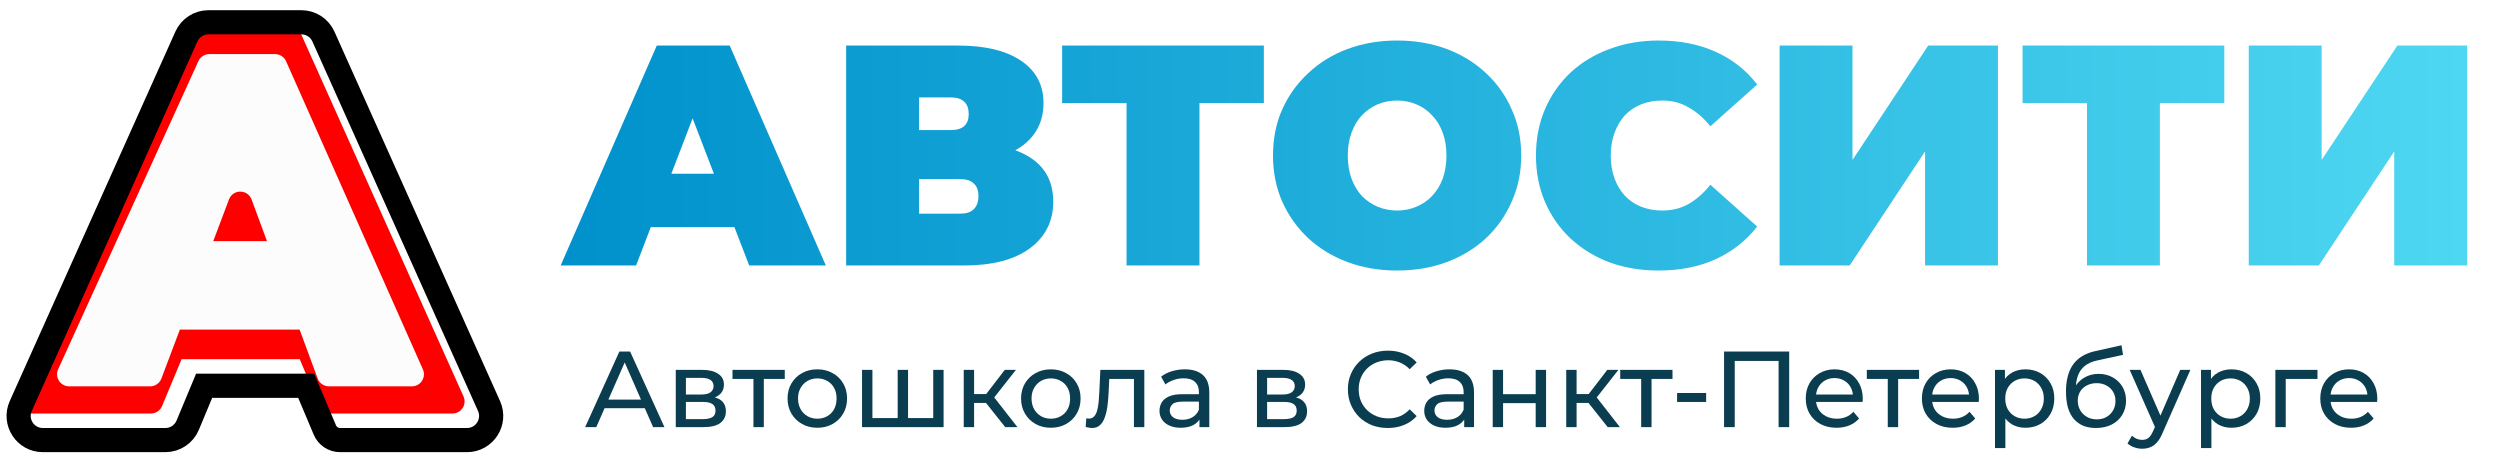<svg width="207" height="38" viewBox="0 0 207 38" fill="none" xmlns="http://www.w3.org/2000/svg">
<g filter="url(#filter0_i_490_3824)">
<path d="M188.197 23.983V5.771H194.233V15.242L200.503 5.771H206.279V23.983H200.243V14.539L193.999 23.983H188.197Z" fill="url(#paint0_linear_490_3824)"/>
</g>
<g filter="url(#filter1_i_490_3824)">
<path d="M174.802 23.983V9.206L176.129 10.533H169.469V5.771H186.172V10.533H179.511L180.838 9.206V23.983H174.802Z" fill="url(#paint1_linear_490_3824)"/>
</g>
<g filter="url(#filter2_i_490_3824)">
<path d="M149.35 23.983V5.771H155.386V15.242L161.656 5.771H167.431V23.983H161.395V14.539L155.151 23.983H149.35Z" fill="url(#paint2_linear_490_3824)"/>
</g>
<g filter="url(#filter3_i_490_3824)">
<path d="M139.324 24.4C137.867 24.4 136.515 24.174 135.266 23.724C134.034 23.255 132.959 22.596 132.04 21.746C131.138 20.896 130.435 19.89 129.932 18.728C129.429 17.566 129.178 16.283 129.178 14.878C129.178 13.473 129.429 12.189 129.932 11.027C130.435 9.865 131.138 8.859 132.04 8.009C132.959 7.159 134.034 6.509 135.266 6.058C136.515 5.59 137.867 5.355 139.324 5.355C141.111 5.355 142.689 5.668 144.059 6.292C145.447 6.916 146.592 7.818 147.494 8.998L143.617 12.458C143.08 11.782 142.481 11.261 141.822 10.897C141.18 10.515 140.452 10.325 139.637 10.325C138.995 10.325 138.414 10.429 137.893 10.637C137.373 10.845 136.922 11.149 136.541 11.547C136.176 11.947 135.89 12.432 135.682 13.005C135.474 13.559 135.37 14.184 135.37 14.878C135.37 15.572 135.474 16.205 135.682 16.777C135.89 17.332 136.176 17.809 136.541 18.208C136.922 18.607 137.373 18.91 137.893 19.119C138.414 19.327 138.995 19.431 139.637 19.431C140.452 19.431 141.18 19.249 141.822 18.884C142.481 18.503 143.08 17.974 143.617 17.297L147.494 20.758C146.592 21.92 145.447 22.822 144.059 23.463C142.689 24.088 141.111 24.4 139.324 24.4Z" fill="url(#paint3_linear_490_3824)"/>
</g>
<g filter="url(#filter4_i_490_3824)">
<path d="M117.681 24.4C116.207 24.4 114.836 24.166 113.57 23.698C112.322 23.229 111.237 22.57 110.318 21.72C109.399 20.853 108.679 19.838 108.159 18.676C107.656 17.514 107.404 16.248 107.404 14.878C107.404 13.49 107.656 12.224 108.159 11.079C108.679 9.917 109.399 8.911 110.318 8.061C111.237 7.194 112.322 6.526 113.57 6.058C114.836 5.59 116.207 5.355 117.681 5.355C119.173 5.355 120.543 5.59 121.792 6.058C123.041 6.526 124.125 7.194 125.044 8.061C125.963 8.911 126.674 9.917 127.177 11.079C127.698 12.224 127.958 13.49 127.958 14.878C127.958 16.248 127.698 17.514 127.177 18.676C126.674 19.838 125.963 20.853 125.044 21.72C124.125 22.57 123.041 23.229 121.792 23.698C120.543 24.166 119.173 24.4 117.681 24.4ZM117.681 19.431C118.253 19.431 118.782 19.327 119.268 19.119C119.771 18.91 120.205 18.616 120.569 18.234C120.951 17.835 121.245 17.358 121.453 16.803C121.662 16.231 121.766 15.589 121.766 14.878C121.766 14.167 121.662 13.534 121.453 12.979C121.245 12.406 120.951 11.929 120.569 11.547C120.205 11.149 119.771 10.845 119.268 10.637C118.782 10.429 118.253 10.325 117.681 10.325C117.109 10.325 116.571 10.429 116.068 10.637C115.582 10.845 115.149 11.149 114.767 11.547C114.403 11.929 114.117 12.406 113.909 12.979C113.7 13.534 113.596 14.167 113.596 14.878C113.596 15.589 113.7 16.231 113.909 16.803C114.117 17.358 114.403 17.835 114.767 18.234C115.149 18.616 115.582 18.91 116.068 19.119C116.571 19.327 117.109 19.431 117.681 19.431Z" fill="url(#paint4_linear_490_3824)"/>
</g>
<g filter="url(#filter5_i_490_3824)">
<path d="M95.279 23.983V9.206L96.606 10.533H89.945V5.771H106.648V10.533H99.988L101.315 9.206V23.983H95.279Z" fill="url(#paint5_linear_490_3824)"/>
</g>
<g filter="url(#filter6_i_490_3824)">
<path d="M72.062 23.983V5.771H81.299C83.553 5.771 85.296 6.188 86.528 7.02C87.777 7.853 88.401 9.024 88.401 10.533C88.401 12.007 87.829 13.178 86.684 14.045C85.539 14.895 83.996 15.32 82.053 15.32L82.573 13.915C84.637 13.915 86.259 14.322 87.439 15.138C88.618 15.953 89.208 17.141 89.208 18.702C89.208 20.315 88.566 21.599 87.282 22.552C85.999 23.506 84.169 23.983 81.793 23.983H72.062ZM78.099 19.691H81.507C82.01 19.691 82.383 19.569 82.625 19.326C82.886 19.066 83.016 18.702 83.016 18.234C83.016 17.765 82.886 17.418 82.625 17.193C82.383 16.95 82.01 16.829 81.507 16.829H78.099V19.691ZM78.099 12.77H80.7C81.221 12.77 81.602 12.657 81.845 12.432C82.088 12.206 82.209 11.877 82.209 11.443C82.209 10.992 82.088 10.654 81.845 10.428C81.602 10.186 81.221 10.064 80.7 10.064H78.099V12.77Z" fill="url(#paint6_linear_490_3824)"/>
</g>
<g filter="url(#filter7_i_490_3824)">
<path d="M48.422 23.983L56.383 5.771H62.419L70.38 23.983H64.032L58.152 8.685H60.546L54.666 23.983H48.422ZM53.157 20.809L54.718 16.386H63.096L64.656 20.809H53.157Z" fill="url(#paint7_linear_490_3824)"/>
</g>
<path d="M194.668 35.419C194.161 35.419 193.714 35.315 193.326 35.106C192.945 34.898 192.647 34.611 192.432 34.248C192.223 33.884 192.119 33.467 192.119 32.996C192.119 32.525 192.221 32.107 192.423 31.744C192.632 31.38 192.915 31.097 193.273 30.894C193.637 30.685 194.045 30.581 194.498 30.581C194.957 30.581 195.363 30.682 195.714 30.885C196.066 31.088 196.34 31.374 196.537 31.744C196.74 32.107 196.841 32.534 196.841 33.023C196.841 33.058 196.838 33.1 196.832 33.148C196.832 33.196 196.829 33.24 196.823 33.282H192.79V32.665H196.376L196.027 32.88C196.033 32.575 195.971 32.304 195.84 32.066C195.708 31.827 195.527 31.642 195.294 31.511C195.067 31.374 194.802 31.305 194.498 31.305C194.2 31.305 193.935 31.374 193.702 31.511C193.47 31.642 193.288 31.83 193.157 32.075C193.025 32.313 192.96 32.587 192.96 32.897V33.041C192.96 33.356 193.031 33.64 193.174 33.89C193.324 34.135 193.529 34.325 193.792 34.462C194.054 34.6 194.355 34.668 194.695 34.668C194.975 34.668 195.228 34.62 195.455 34.525C195.688 34.43 195.89 34.287 196.063 34.096L196.537 34.65C196.323 34.901 196.054 35.092 195.732 35.223C195.416 35.354 195.062 35.419 194.668 35.419Z" fill="#0B3D50"/>
<path d="M188.4 35.366V30.626H191.888V31.377H189.053L189.259 31.18V35.366H188.4Z" fill="#0B3D50"/>
<path d="M184.757 35.419C184.364 35.419 184.003 35.33 183.675 35.151C183.353 34.966 183.094 34.695 182.897 34.337C182.706 33.98 182.611 33.532 182.611 32.996C182.611 32.459 182.703 32.012 182.888 31.654C183.079 31.297 183.335 31.028 183.657 30.849C183.985 30.671 184.352 30.581 184.757 30.581C185.222 30.581 185.634 30.682 185.991 30.885C186.349 31.088 186.632 31.371 186.841 31.735C187.05 32.093 187.154 32.513 187.154 32.996C187.154 33.479 187.05 33.902 186.841 34.266C186.632 34.629 186.349 34.913 185.991 35.115C185.634 35.318 185.222 35.419 184.757 35.419ZM182.244 37.101V30.626H183.067V31.905L183.013 33.005L183.103 34.105V37.101H182.244ZM184.686 34.668C184.99 34.668 185.261 34.6 185.5 34.462C185.744 34.325 185.935 34.132 186.072 33.881C186.215 33.625 186.287 33.33 186.287 32.996C186.287 32.656 186.215 32.364 186.072 32.119C185.935 31.869 185.744 31.675 185.5 31.538C185.261 31.401 184.99 31.332 184.686 31.332C184.388 31.332 184.116 31.401 183.872 31.538C183.633 31.675 183.443 31.869 183.299 32.119C183.162 32.364 183.094 32.656 183.094 32.996C183.094 33.33 183.162 33.625 183.299 33.881C183.443 34.132 183.633 34.325 183.872 34.462C184.116 34.6 184.388 34.668 184.686 34.668Z" fill="#0B3D50"/>
<path d="M177.375 37.155C177.148 37.155 176.927 37.116 176.713 37.038C176.498 36.967 176.313 36.859 176.158 36.716L176.525 36.072C176.644 36.186 176.775 36.272 176.918 36.332C177.061 36.392 177.214 36.421 177.375 36.421C177.583 36.421 177.756 36.368 177.893 36.26C178.03 36.153 178.159 35.962 178.278 35.688L178.573 35.035L178.662 34.928L180.523 30.626H181.363L179.065 35.84C178.928 36.174 178.773 36.436 178.6 36.627C178.433 36.818 178.248 36.952 178.045 37.029C177.843 37.113 177.619 37.155 177.375 37.155ZM178.501 35.518L176.337 30.626H177.231L179.074 34.847L178.501 35.518Z" fill="#0B3D50"/>
<path d="M173.533 35.438C173.139 35.438 172.791 35.375 172.486 35.25C172.188 35.124 171.932 34.94 171.717 34.695C171.503 34.445 171.339 34.132 171.225 33.756C171.118 33.375 171.064 32.927 171.064 32.415C171.064 32.009 171.1 31.645 171.172 31.324C171.243 31.002 171.345 30.715 171.476 30.465C171.613 30.215 171.78 29.997 171.977 29.812C172.179 29.627 172.406 29.475 172.656 29.356C172.913 29.231 173.193 29.135 173.497 29.07L175.661 28.587L175.787 29.383L173.792 29.812C173.673 29.836 173.53 29.872 173.363 29.919C173.196 29.967 173.026 30.042 172.853 30.143C172.68 30.238 172.519 30.373 172.37 30.546C172.221 30.718 172.102 30.945 172.012 31.225C171.923 31.5 171.878 31.839 171.878 32.245C171.878 32.358 171.881 32.444 171.887 32.504C171.893 32.564 171.899 32.623 171.905 32.683C171.917 32.743 171.926 32.832 171.932 32.951L171.574 32.585C171.67 32.257 171.822 31.971 172.03 31.726C172.239 31.482 172.489 31.294 172.782 31.163C173.08 31.026 173.405 30.957 173.756 30.957C174.198 30.957 174.588 31.052 174.928 31.243C175.274 31.434 175.545 31.696 175.742 32.03C175.939 32.364 176.037 32.746 176.037 33.175C176.037 33.61 175.933 34.001 175.724 34.346C175.521 34.686 175.232 34.955 174.856 35.151C174.481 35.342 174.04 35.438 173.533 35.438ZM173.613 34.722C173.917 34.722 174.186 34.657 174.418 34.525C174.651 34.388 174.833 34.206 174.964 33.98C175.095 33.747 175.161 33.488 175.161 33.202C175.161 32.916 175.095 32.662 174.964 32.441C174.833 32.221 174.651 32.048 174.418 31.923C174.186 31.792 173.911 31.726 173.595 31.726C173.297 31.726 173.029 31.789 172.791 31.914C172.552 32.033 172.367 32.203 172.236 32.424C172.105 32.638 172.039 32.889 172.039 33.175C172.039 33.461 172.105 33.723 172.236 33.962C172.373 34.194 172.558 34.379 172.791 34.516C173.029 34.654 173.303 34.722 173.613 34.722Z" fill="#0B3D50"/>
<path d="M167.699 35.419C167.305 35.419 166.944 35.33 166.616 35.151C166.295 34.966 166.035 34.695 165.838 34.337C165.648 33.98 165.552 33.532 165.552 32.996C165.552 32.459 165.645 32.012 165.829 31.654C166.02 31.297 166.277 31.028 166.599 30.849C166.927 30.671 167.293 30.581 167.699 30.581C168.164 30.581 168.575 30.682 168.933 30.885C169.291 31.088 169.574 31.371 169.782 31.735C169.991 32.093 170.095 32.513 170.095 32.996C170.095 33.479 169.991 33.902 169.782 34.266C169.574 34.629 169.291 34.913 168.933 35.115C168.575 35.318 168.164 35.419 167.699 35.419ZM165.186 37.101V30.626H166.008V31.905L165.955 33.005L166.044 34.105V37.101H165.186ZM167.627 34.668C167.931 34.668 168.202 34.6 168.441 34.462C168.685 34.325 168.876 34.132 169.013 33.881C169.156 33.625 169.228 33.33 169.228 32.996C169.228 32.656 169.156 32.364 169.013 32.119C168.876 31.869 168.685 31.675 168.441 31.538C168.202 31.401 167.931 31.332 167.627 31.332C167.329 31.332 167.058 31.401 166.813 31.538C166.575 31.675 166.384 31.869 166.241 32.119C166.104 32.364 166.035 32.656 166.035 32.996C166.035 33.33 166.104 33.625 166.241 33.881C166.384 34.132 166.575 34.325 166.813 34.462C167.058 34.6 167.329 34.668 167.627 34.668Z" fill="#0B3D50"/>
<path d="M161.682 35.419C161.175 35.419 160.728 35.315 160.34 35.106C159.959 34.898 159.66 34.611 159.446 34.248C159.237 33.884 159.133 33.467 159.133 32.996C159.133 32.525 159.234 32.107 159.437 31.744C159.646 31.38 159.929 31.097 160.287 30.894C160.65 30.685 161.059 30.581 161.512 30.581C161.971 30.581 162.376 30.682 162.728 30.885C163.08 31.088 163.354 31.374 163.551 31.744C163.754 32.107 163.855 32.534 163.855 33.023C163.855 33.058 163.852 33.1 163.846 33.148C163.846 33.196 163.843 33.24 163.837 33.282H159.804V32.665H163.39L163.041 32.88C163.047 32.575 162.984 32.304 162.853 32.066C162.722 31.827 162.54 31.642 162.308 31.511C162.081 31.374 161.816 31.305 161.512 31.305C161.214 31.305 160.948 31.374 160.716 31.511C160.483 31.642 160.301 31.83 160.17 32.075C160.039 32.313 159.973 32.587 159.973 32.897V33.041C159.973 33.356 160.045 33.64 160.188 33.89C160.337 34.135 160.543 34.325 160.805 34.462C161.068 34.6 161.369 34.668 161.708 34.668C161.989 34.668 162.242 34.62 162.469 34.525C162.701 34.43 162.904 34.287 163.077 34.096L163.551 34.65C163.336 34.901 163.068 35.092 162.746 35.223C162.43 35.354 162.075 35.419 161.682 35.419Z" fill="#0B3D50"/>
<path d="M156.307 35.366V31.154L156.522 31.377H154.572V30.626H158.901V31.377H156.96L157.166 31.154V35.366H156.307Z" fill="#0B3D50"/>
<path d="M152.064 35.419C151.558 35.419 151.111 35.315 150.723 35.106C150.341 34.898 150.043 34.611 149.829 34.248C149.62 33.884 149.516 33.467 149.516 32.996C149.516 32.525 149.617 32.107 149.82 31.744C150.028 31.38 150.312 31.097 150.669 30.894C151.033 30.685 151.441 30.581 151.895 30.581C152.354 30.581 152.759 30.682 153.111 30.885C153.463 31.088 153.737 31.374 153.934 31.744C154.136 32.107 154.238 32.534 154.238 33.023C154.238 33.058 154.235 33.1 154.229 33.148C154.229 33.196 154.226 33.24 154.22 33.282H150.186V32.665H153.773L153.424 32.88C153.43 32.575 153.367 32.304 153.236 32.066C153.105 31.827 152.923 31.642 152.691 31.511C152.464 31.374 152.199 31.305 151.895 31.305C151.596 31.305 151.331 31.374 151.099 31.511C150.866 31.642 150.684 31.83 150.553 32.075C150.422 32.313 150.356 32.587 150.356 32.897V33.041C150.356 33.356 150.428 33.64 150.571 33.89C150.72 34.135 150.926 34.325 151.188 34.462C151.45 34.6 151.751 34.668 152.091 34.668C152.372 34.668 152.625 34.62 152.852 34.525C153.084 34.43 153.287 34.287 153.46 34.096L153.934 34.65C153.719 34.901 153.451 35.092 153.129 35.223C152.813 35.354 152.458 35.419 152.064 35.419Z" fill="#0B3D50"/>
<path d="M142.752 35.366V29.105H148.145V35.366H147.268V29.651L147.483 29.884H143.414L143.637 29.651V35.366H142.752Z" fill="#0B3D50"/>
<path d="M138.863 33.282V32.54H141.269V33.282H138.863Z" fill="#0B3D50"/>
<path d="M135.889 35.366V31.154L136.104 31.377H134.154V30.626H138.483V31.377H136.542L136.748 31.154V35.366H135.889Z" fill="#0B3D50"/>
<path d="M133.118 35.366L131.284 33.059L131.991 32.629L134.128 35.366H133.118ZM129.684 35.366V30.626H130.542V35.366H129.684ZM130.283 33.363V32.629H131.848V33.363H130.283ZM132.063 33.094L131.267 32.987L133.082 30.626H134.003L132.063 33.094Z" fill="#0B3D50"/>
<path d="M123.596 35.366V30.626H124.454V32.638H127.155V30.626H128.014V35.366H127.155V33.38H124.454V35.366H123.596Z" fill="#0B3D50"/>
<path d="M121.235 35.366V34.364L121.19 34.176V32.468C121.19 32.104 121.083 31.824 120.868 31.627C120.659 31.425 120.343 31.323 119.92 31.323C119.64 31.323 119.366 31.371 119.097 31.466C118.829 31.556 118.602 31.678 118.418 31.833L118.06 31.189C118.304 30.992 118.597 30.843 118.936 30.742C119.282 30.635 119.643 30.581 120.019 30.581C120.668 30.581 121.169 30.739 121.521 31.055C121.873 31.371 122.049 31.854 122.049 32.504V35.366H121.235ZM119.679 35.419C119.327 35.419 119.017 35.36 118.749 35.24C118.486 35.121 118.284 34.957 118.14 34.749C117.997 34.534 117.926 34.292 117.926 34.024C117.926 33.768 117.985 33.535 118.105 33.327C118.23 33.118 118.43 32.951 118.704 32.826C118.984 32.701 119.36 32.638 119.831 32.638H121.333V33.255H119.866C119.437 33.255 119.148 33.327 118.999 33.47C118.85 33.613 118.775 33.786 118.775 33.989C118.775 34.221 118.868 34.409 119.053 34.552C119.237 34.689 119.494 34.758 119.822 34.758C120.144 34.758 120.424 34.686 120.662 34.543C120.907 34.4 121.083 34.191 121.19 33.917L121.36 34.507C121.247 34.787 121.047 35.011 120.761 35.178C120.475 35.339 120.114 35.419 119.679 35.419Z" fill="#0B3D50"/>
<path d="M114.915 35.438C114.438 35.438 113.996 35.36 113.591 35.205C113.191 35.044 112.843 34.821 112.545 34.534C112.252 34.242 112.023 33.902 111.856 33.515C111.689 33.127 111.605 32.701 111.605 32.236C111.605 31.771 111.689 31.345 111.856 30.957C112.023 30.57 112.255 30.233 112.553 29.946C112.852 29.654 113.2 29.431 113.6 29.276C114.005 29.115 114.446 29.034 114.923 29.034C115.406 29.034 115.851 29.118 116.256 29.285C116.667 29.446 117.016 29.687 117.302 30.009L116.721 30.572C116.483 30.322 116.214 30.137 115.916 30.018C115.618 29.893 115.299 29.83 114.959 29.83C114.607 29.83 114.28 29.89 113.975 30.009C113.677 30.128 113.418 30.295 113.197 30.51C112.977 30.724 112.804 30.981 112.679 31.279C112.559 31.571 112.5 31.89 112.5 32.236C112.5 32.582 112.559 32.904 112.679 33.202C112.804 33.494 112.977 33.747 113.197 33.962C113.418 34.177 113.677 34.344 113.975 34.463C114.28 34.582 114.607 34.642 114.959 34.642C115.299 34.642 115.618 34.582 115.916 34.463C116.214 34.338 116.483 34.147 116.721 33.89L117.302 34.454C117.016 34.776 116.667 35.02 116.256 35.187C115.851 35.354 115.403 35.438 114.915 35.438Z" fill="#0B3D50"/>
<path d="M104.076 35.366V30.626H106.276C106.831 30.626 107.266 30.733 107.582 30.948C107.904 31.157 108.065 31.455 108.065 31.842C108.065 32.23 107.913 32.531 107.609 32.746C107.311 32.954 106.914 33.059 106.419 33.059L106.553 32.826C107.12 32.826 107.54 32.93 107.814 33.139C108.089 33.348 108.226 33.655 108.226 34.06C108.226 34.472 108.071 34.794 107.761 35.026C107.457 35.253 106.989 35.366 106.357 35.366H104.076ZM104.917 34.704H106.294C106.652 34.704 106.92 34.651 107.099 34.543C107.278 34.43 107.367 34.251 107.367 34.007C107.367 33.756 107.284 33.574 107.117 33.461C106.956 33.342 106.7 33.282 106.348 33.282H104.917V34.704ZM104.917 32.665H106.205C106.533 32.665 106.78 32.605 106.947 32.486C107.12 32.361 107.206 32.188 107.206 31.968C107.206 31.741 107.12 31.571 106.947 31.458C106.78 31.344 106.533 31.288 106.205 31.288H104.917V32.665Z" fill="#0B3D50"/>
<path d="M99.315 35.366V34.364L99.27 34.176V32.468C99.27 32.104 99.163 31.824 98.948 31.627C98.74 31.425 98.424 31.323 98 31.323C97.72 31.323 97.446 31.371 97.177 31.466C96.909 31.556 96.683 31.678 96.498 31.833L96.14 31.189C96.385 30.992 96.677 30.843 97.016 30.742C97.362 30.635 97.723 30.581 98.099 30.581C98.749 30.581 99.249 30.739 99.601 31.055C99.953 31.371 100.129 31.854 100.129 32.504V35.366H99.315ZM97.759 35.419C97.407 35.419 97.097 35.36 96.829 35.24C96.566 35.121 96.364 34.957 96.221 34.749C96.077 34.534 96.006 34.292 96.006 34.024C96.006 33.768 96.066 33.535 96.185 33.327C96.31 33.118 96.51 32.951 96.784 32.826C97.064 32.701 97.44 32.638 97.911 32.638H99.413V33.255H97.947C97.517 33.255 97.228 33.327 97.079 33.47C96.93 33.613 96.856 33.786 96.856 33.989C96.856 34.221 96.948 34.409 97.133 34.552C97.318 34.689 97.574 34.758 97.902 34.758C98.224 34.758 98.504 34.686 98.743 34.543C98.987 34.4 99.163 34.191 99.27 33.917L99.44 34.507C99.327 34.787 99.127 35.011 98.841 35.178C98.555 35.339 98.194 35.419 97.759 35.419Z" fill="#0B3D50"/>
<path d="M89.893 35.357L89.946 34.633C89.988 34.639 90.027 34.645 90.062 34.651C90.098 34.656 90.131 34.659 90.161 34.659C90.352 34.659 90.501 34.594 90.608 34.463C90.721 34.331 90.805 34.159 90.859 33.944C90.912 33.723 90.951 33.476 90.975 33.202C90.999 32.927 91.016 32.653 91.028 32.379L91.109 30.626H94.749V35.366H93.89V31.127L94.096 31.377H91.663L91.86 31.118L91.797 32.432C91.78 32.85 91.747 33.24 91.699 33.604C91.651 33.968 91.577 34.287 91.476 34.561C91.38 34.835 91.246 35.05 91.073 35.205C90.906 35.36 90.689 35.438 90.42 35.438C90.343 35.438 90.259 35.429 90.17 35.411C90.086 35.399 89.994 35.381 89.893 35.357Z" fill="#0B3D50"/>
<path d="M87.013 35.419C86.536 35.419 86.113 35.315 85.743 35.106C85.374 34.898 85.082 34.611 84.867 34.248C84.652 33.878 84.545 33.461 84.545 32.996C84.545 32.525 84.652 32.107 84.867 31.744C85.082 31.38 85.374 31.097 85.743 30.894C86.113 30.685 86.536 30.581 87.013 30.581C87.484 30.581 87.905 30.685 88.274 30.894C88.65 31.097 88.942 31.38 89.151 31.744C89.365 32.101 89.473 32.519 89.473 32.996C89.473 33.467 89.365 33.884 89.151 34.248C88.942 34.611 88.65 34.898 88.274 35.106C87.905 35.315 87.484 35.419 87.013 35.419ZM87.013 34.668C87.317 34.668 87.589 34.6 87.827 34.462C88.072 34.325 88.262 34.132 88.4 33.881C88.537 33.625 88.605 33.33 88.605 32.996C88.605 32.656 88.537 32.364 88.4 32.119C88.262 31.869 88.072 31.675 87.827 31.538C87.589 31.401 87.317 31.332 87.013 31.332C86.709 31.332 86.438 31.401 86.199 31.538C85.961 31.675 85.77 31.869 85.627 32.119C85.484 32.364 85.412 32.656 85.412 32.996C85.412 33.33 85.484 33.625 85.627 33.881C85.77 34.132 85.961 34.325 86.199 34.462C86.438 34.6 86.709 34.668 87.013 34.668Z" fill="#0B3D50"/>
<path d="M83.231 35.366L81.398 33.059L82.104 32.629L84.242 35.366H83.231ZM79.797 35.366V30.626H80.655V35.366H79.797ZM80.396 33.363V32.629H81.961V33.363H80.396ZM82.176 33.094L81.38 32.987L83.195 30.626H84.117L82.176 33.094Z" fill="#0B3D50"/>
<path d="M74.525 34.615L74.328 34.838V30.626H75.187V34.838L74.972 34.615H77.476L77.271 34.838V30.626H78.129V35.366H71.377V30.626H72.236V34.838L72.03 34.615H74.525Z" fill="#0B3D50"/>
<path d="M67.677 35.419C67.2 35.419 66.777 35.315 66.407 35.106C66.038 34.898 65.746 34.611 65.531 34.248C65.316 33.878 65.209 33.461 65.209 32.996C65.209 32.525 65.316 32.107 65.531 31.744C65.746 31.38 66.038 31.097 66.407 30.894C66.777 30.685 67.2 30.581 67.677 30.581C68.148 30.581 68.569 30.685 68.938 30.894C69.314 31.097 69.606 31.38 69.815 31.744C70.029 32.101 70.137 32.519 70.137 32.996C70.137 33.467 70.029 33.884 69.815 34.248C69.606 34.611 69.314 34.898 68.938 35.106C68.569 35.315 68.148 35.419 67.677 35.419ZM67.677 34.668C67.981 34.668 68.253 34.6 68.491 34.462C68.736 34.325 68.926 34.132 69.064 33.881C69.201 33.625 69.269 33.33 69.269 32.996C69.269 32.656 69.201 32.364 69.064 32.119C68.926 31.869 68.736 31.675 68.491 31.538C68.253 31.401 67.981 31.332 67.677 31.332C67.373 31.332 67.102 31.401 66.864 31.538C66.625 31.675 66.434 31.869 66.291 32.119C66.148 32.364 66.076 32.656 66.076 32.996C66.076 33.33 66.148 33.625 66.291 33.881C66.434 34.132 66.625 34.325 66.864 34.462C67.102 34.6 67.373 34.668 67.677 34.668Z" fill="#0B3D50"/>
<path d="M62.385 35.366V31.154L62.6 31.377H60.65V30.626H64.979V31.377H63.038L63.244 31.154V35.366H62.385Z" fill="#0B3D50"/>
<path d="M55.953 35.366V30.626H58.153C58.708 30.626 59.143 30.733 59.459 30.948C59.781 31.157 59.942 31.455 59.942 31.842C59.942 32.23 59.79 32.531 59.486 32.746C59.188 32.954 58.791 33.059 58.296 33.059L58.43 32.826C58.997 32.826 59.417 32.93 59.691 33.139C59.966 33.348 60.103 33.655 60.103 34.06C60.103 34.472 59.948 34.794 59.638 35.026C59.334 35.253 58.866 35.366 58.234 35.366H55.953ZM56.794 34.704H58.171C58.529 34.704 58.797 34.651 58.976 34.543C59.155 34.43 59.244 34.251 59.244 34.007C59.244 33.756 59.161 33.574 58.994 33.461C58.833 33.342 58.577 33.282 58.225 33.282H56.794V34.704ZM56.794 32.665H58.082C58.41 32.665 58.657 32.605 58.824 32.486C58.997 32.361 59.083 32.188 59.083 31.968C59.083 31.741 58.997 31.571 58.824 31.458C58.657 31.344 58.41 31.288 58.082 31.288H56.794V32.665Z" fill="#0B3D50"/>
<path d="M48.451 35.366L51.286 29.105H52.172L55.016 35.366H54.077L51.546 29.606H51.903L49.372 35.366H48.451ZM49.658 33.801L49.9 33.085H53.424L53.683 33.801H49.658Z" fill="#0B3D50"/>
<g filter="url(#filter8_i_490_3824)">
<path d="M3.544 35.438C2.819 35.438 2.335 34.69 2.632 34.029L16.346 3.436C16.507 3.076 16.864 2.845 17.258 2.845H24.954C25.348 2.845 25.706 3.076 25.867 3.436L39.581 34.029C39.877 34.69 39.393 35.438 38.668 35.438H28.157C28.01 35.438 27.876 35.349 27.819 35.213L23.088 23.988C22.568 22.753 21.359 21.951 20.02 21.951C19.997 21.951 19.977 21.965 19.968 21.986L14.619 34.822C14.464 35.195 14.1 35.438 13.696 35.438H3.544ZM12.214 30.942C11.582 30.942 11.109 30.363 11.235 29.743L12.315 24.422C12.409 23.956 12.819 23.621 13.295 23.621H27.268C27.661 23.621 28.017 23.851 28.179 24.209L30.583 29.53C30.883 30.192 30.398 30.942 29.672 30.942H12.214Z" fill="#FF0000"/>
</g>
<path d="M1.719 33.62C1.126 34.943 2.094 36.438 3.544 36.438H13.696C14.504 36.438 15.232 35.952 15.542 35.207L16.903 31.942H25.355L26.897 35.601C27.111 36.108 27.607 36.438 28.157 36.438H38.668C40.118 36.438 41.086 34.943 40.493 33.62L26.779 3.027C26.457 2.308 25.742 1.845 24.954 1.845H17.258C16.47 1.845 15.756 2.308 15.433 3.027L1.719 33.62ZM20.891 22.37C20.891 22.371 20.891 22.371 20.89 22.371L20.891 22.37L20.02 22.007L20.891 22.37Z" stroke="black" stroke-width="2"/>
<g filter="url(#filter9_i_490_3824)">
<path d="M6.925 33.19C6.197 33.19 5.713 32.438 6.015 31.775L17.626 6.264C17.789 5.908 18.145 5.679 18.537 5.679H23.974C24.369 5.679 24.728 5.912 24.888 6.273L36.216 31.784C36.51 32.445 36.025 33.19 35.302 33.19H28.439C28.02 33.19 27.646 32.929 27.501 32.536L22.033 17.721C21.713 16.853 20.486 16.848 20.16 17.714L14.564 32.543C14.417 32.932 14.044 33.19 13.628 33.19H6.925ZM12.157 28.489L18.858 21.164H23.615L29.257 28.489H12.157Z" fill="#FCFCFC"/>
</g>
<defs>
<filter id="filter0_i_490_3824" x="186.197" y="3.771" width="20.082" height="20.212" filterUnits="userSpaceOnUse" color-interpolation-filters="sRGB">
<feFlood flood-opacity="0" result="BackgroundImageFix"/>
<feBlend mode="normal" in="SourceGraphic" in2="BackgroundImageFix" result="shape"/>
<feColorMatrix in="SourceAlpha" type="matrix" values="0 0 0 0 0 0 0 0 0 0 0 0 0 0 0 0 0 0 127 0" result="hardAlpha"/>
<feOffset dx="-2" dy="-2"/>
<feGaussianBlur stdDeviation="2"/>
<feComposite in2="hardAlpha" operator="arithmetic" k2="-1" k3="1"/>
<feColorMatrix type="matrix" values="0 0 0 0 0 0 0 0 0 0 0 0 0 0 0 0 0 0 0.13 0"/>
<feBlend mode="normal" in2="shape" result="effect1_innerShadow_490_3824"/>
</filter>
<filter id="filter1_i_490_3824" x="167.469" y="3.771" width="18.703" height="20.212" filterUnits="userSpaceOnUse" color-interpolation-filters="sRGB">
<feFlood flood-opacity="0" result="BackgroundImageFix"/>
<feBlend mode="normal" in="SourceGraphic" in2="BackgroundImageFix" result="shape"/>
<feColorMatrix in="SourceAlpha" type="matrix" values="0 0 0 0 0 0 0 0 0 0 0 0 0 0 0 0 0 0 127 0" result="hardAlpha"/>
<feOffset dx="-2" dy="-2"/>
<feGaussianBlur stdDeviation="2"/>
<feComposite in2="hardAlpha" operator="arithmetic" k2="-1" k3="1"/>
<feColorMatrix type="matrix" values="0 0 0 0 0 0 0 0 0 0 0 0 0 0 0 0 0 0 0.13 0"/>
<feBlend mode="normal" in2="shape" result="effect1_innerShadow_490_3824"/>
</filter>
<filter id="filter2_i_490_3824" x="147.35" y="3.771" width="20.082" height="20.212" filterUnits="userSpaceOnUse" color-interpolation-filters="sRGB">
<feFlood flood-opacity="0" result="BackgroundImageFix"/>
<feBlend mode="normal" in="SourceGraphic" in2="BackgroundImageFix" result="shape"/>
<feColorMatrix in="SourceAlpha" type="matrix" values="0 0 0 0 0 0 0 0 0 0 0 0 0 0 0 0 0 0 127 0" result="hardAlpha"/>
<feOffset dx="-2" dy="-2"/>
<feGaussianBlur stdDeviation="2"/>
<feComposite in2="hardAlpha" operator="arithmetic" k2="-1" k3="1"/>
<feColorMatrix type="matrix" values="0 0 0 0 0 0 0 0 0 0 0 0 0 0 0 0 0 0 0.13 0"/>
<feBlend mode="normal" in2="shape" result="effect1_innerShadow_490_3824"/>
</filter>
<filter id="filter3_i_490_3824" x="127.178" y="3.355" width="20.316" height="21.045" filterUnits="userSpaceOnUse" color-interpolation-filters="sRGB">
<feFlood flood-opacity="0" result="BackgroundImageFix"/>
<feBlend mode="normal" in="SourceGraphic" in2="BackgroundImageFix" result="shape"/>
<feColorMatrix in="SourceAlpha" type="matrix" values="0 0 0 0 0 0 0 0 0 0 0 0 0 0 0 0 0 0 127 0" result="hardAlpha"/>
<feOffset dx="-2" dy="-2"/>
<feGaussianBlur stdDeviation="2"/>
<feComposite in2="hardAlpha" operator="arithmetic" k2="-1" k3="1"/>
<feColorMatrix type="matrix" values="0 0 0 0 0 0 0 0 0 0 0 0 0 0 0 0 0 0 0.13 0"/>
<feBlend mode="normal" in2="shape" result="effect1_innerShadow_490_3824"/>
</filter>
<filter id="filter4_i_490_3824" x="105.404" y="3.355" width="22.553" height="21.045" filterUnits="userSpaceOnUse" color-interpolation-filters="sRGB">
<feFlood flood-opacity="0" result="BackgroundImageFix"/>
<feBlend mode="normal" in="SourceGraphic" in2="BackgroundImageFix" result="shape"/>
<feColorMatrix in="SourceAlpha" type="matrix" values="0 0 0 0 0 0 0 0 0 0 0 0 0 0 0 0 0 0 127 0" result="hardAlpha"/>
<feOffset dx="-2" dy="-2"/>
<feGaussianBlur stdDeviation="2"/>
<feComposite in2="hardAlpha" operator="arithmetic" k2="-1" k3="1"/>
<feColorMatrix type="matrix" values="0 0 0 0 0 0 0 0 0 0 0 0 0 0 0 0 0 0 0.13 0"/>
<feBlend mode="normal" in2="shape" result="effect1_innerShadow_490_3824"/>
</filter>
<filter id="filter5_i_490_3824" x="87.945" y="3.771" width="18.703" height="20.212" filterUnits="userSpaceOnUse" color-interpolation-filters="sRGB">
<feFlood flood-opacity="0" result="BackgroundImageFix"/>
<feBlend mode="normal" in="SourceGraphic" in2="BackgroundImageFix" result="shape"/>
<feColorMatrix in="SourceAlpha" type="matrix" values="0 0 0 0 0 0 0 0 0 0 0 0 0 0 0 0 0 0 127 0" result="hardAlpha"/>
<feOffset dx="-2" dy="-2"/>
<feGaussianBlur stdDeviation="2"/>
<feComposite in2="hardAlpha" operator="arithmetic" k2="-1" k3="1"/>
<feColorMatrix type="matrix" values="0 0 0 0 0 0 0 0 0 0 0 0 0 0 0 0 0 0 0.13 0"/>
<feBlend mode="normal" in2="shape" result="effect1_innerShadow_490_3824"/>
</filter>
<filter id="filter6_i_490_3824" x="70.062" y="3.771" width="19.145" height="20.212" filterUnits="userSpaceOnUse" color-interpolation-filters="sRGB">
<feFlood flood-opacity="0" result="BackgroundImageFix"/>
<feBlend mode="normal" in="SourceGraphic" in2="BackgroundImageFix" result="shape"/>
<feColorMatrix in="SourceAlpha" type="matrix" values="0 0 0 0 0 0 0 0 0 0 0 0 0 0 0 0 0 0 127 0" result="hardAlpha"/>
<feOffset dx="-2" dy="-2"/>
<feGaussianBlur stdDeviation="2"/>
<feComposite in2="hardAlpha" operator="arithmetic" k2="-1" k3="1"/>
<feColorMatrix type="matrix" values="0 0 0 0 0 0 0 0 0 0 0 0 0 0 0 0 0 0 0.13 0"/>
<feBlend mode="normal" in2="shape" result="effect1_innerShadow_490_3824"/>
</filter>
<filter id="filter7_i_490_3824" x="46.422" y="3.771" width="23.959" height="20.212" filterUnits="userSpaceOnUse" color-interpolation-filters="sRGB">
<feFlood flood-opacity="0" result="BackgroundImageFix"/>
<feBlend mode="normal" in="SourceGraphic" in2="BackgroundImageFix" result="shape"/>
<feColorMatrix in="SourceAlpha" type="matrix" values="0 0 0 0 0 0 0 0 0 0 0 0 0 0 0 0 0 0 127 0" result="hardAlpha"/>
<feOffset dx="-2" dy="-2"/>
<feGaussianBlur stdDeviation="2"/>
<feComposite in2="hardAlpha" operator="arithmetic" k2="-1" k3="1"/>
<feColorMatrix type="matrix" values="0 0 0 0 0 0 0 0 0 0 0 0 0 0 0 0 0 0 0.13 0"/>
<feBlend mode="normal" in2="shape" result="effect1_innerShadow_490_3824"/>
</filter>
<filter id="filter8_i_490_3824" x="-0.659" y="-0.355" width="42.331" height="37.793" filterUnits="userSpaceOnUse" color-interpolation-filters="sRGB">
<feFlood flood-opacity="0" result="BackgroundImageFix"/>
<feBlend mode="normal" in="SourceGraphic" in2="BackgroundImageFix" result="shape"/>
<feColorMatrix in="SourceAlpha" type="matrix" values="0 0 0 0 0 0 0 0 0 0 0 0 0 0 0 0 0 0 127 0" result="hardAlpha"/>
<feOffset dx="-1.2" dy="-1.2"/>
<feGaussianBlur stdDeviation="1.2"/>
<feComposite in2="hardAlpha" operator="arithmetic" k2="-1" k3="1"/>
<feColorMatrix type="matrix" values="0 0 0 0 0 0 0 0 0 0 0 0 0 0 0 0 0 0 0.13 0"/>
<feBlend mode="normal" in2="shape" result="effect1_innerShadow_490_3824"/>
</filter>
<filter id="filter9_i_490_3824" x="4.724" y="4.479" width="31.579" height="28.711" filterUnits="userSpaceOnUse" color-interpolation-filters="sRGB">
<feFlood flood-opacity="0" result="BackgroundImageFix"/>
<feBlend mode="normal" in="SourceGraphic" in2="BackgroundImageFix" result="shape"/>
<feColorMatrix in="SourceAlpha" type="matrix" values="0 0 0 0 0 0 0 0 0 0 0 0 0 0 0 0 0 0 127 0" result="hardAlpha"/>
<feOffset dx="-1.2" dy="-1.2"/>
<feGaussianBlur stdDeviation="1.2"/>
<feComposite in2="hardAlpha" operator="arithmetic" k2="-1" k3="1"/>
<feColorMatrix type="matrix" values="0 0 0 0 0 0 0 0 0 0 0 0 0 0 0 0 0 0 0.13 0"/>
<feBlend mode="normal" in2="shape" result="effect1_innerShadow_490_3824"/>
</filter>
<linearGradient id="paint0_linear_490_3824" x1="48.343" y1="15.04" x2="208.511" y2="15.04" gradientUnits="userSpaceOnUse">
<stop stop-color="#0091CC"/>
<stop offset="1" stop-color="#4FD8F2"/>
</linearGradient>
<linearGradient id="paint1_linear_490_3824" x1="48.343" y1="15.04" x2="208.51" y2="15.04" gradientUnits="userSpaceOnUse">
<stop stop-color="#0091CC"/>
<stop offset="1" stop-color="#4FD8F2"/>
</linearGradient>
<linearGradient id="paint2_linear_490_3824" x1="48.343" y1="15.04" x2="208.511" y2="15.04" gradientUnits="userSpaceOnUse">
<stop stop-color="#0091CC"/>
<stop offset="1" stop-color="#4FD8F2"/>
</linearGradient>
<linearGradient id="paint3_linear_490_3824" x1="48.343" y1="15.04" x2="208.51" y2="15.04" gradientUnits="userSpaceOnUse">
<stop stop-color="#0091CC"/>
<stop offset="1" stop-color="#4FD8F2"/>
</linearGradient>
<linearGradient id="paint4_linear_490_3824" x1="48.344" y1="15.04" x2="208.511" y2="15.04" gradientUnits="userSpaceOnUse">
<stop stop-color="#0091CC"/>
<stop offset="1" stop-color="#4FD8F2"/>
</linearGradient>
<linearGradient id="paint5_linear_490_3824" x1="48.344" y1="15.04" x2="208.511" y2="15.04" gradientUnits="userSpaceOnUse">
<stop stop-color="#0091CC"/>
<stop offset="1" stop-color="#4FD8F2"/>
</linearGradient>
<linearGradient id="paint6_linear_490_3824" x1="48.345" y1="15.04" x2="208.513" y2="15.04" gradientUnits="userSpaceOnUse">
<stop stop-color="#0091CC"/>
<stop offset="1" stop-color="#4FD8F2"/>
</linearGradient>
<linearGradient id="paint7_linear_490_3824" x1="48.344" y1="15.04" x2="208.511" y2="15.04" gradientUnits="userSpaceOnUse">
<stop stop-color="#0091CC"/>
<stop offset="1" stop-color="#4FD8F2"/>
</linearGradient>
</defs>
</svg>
